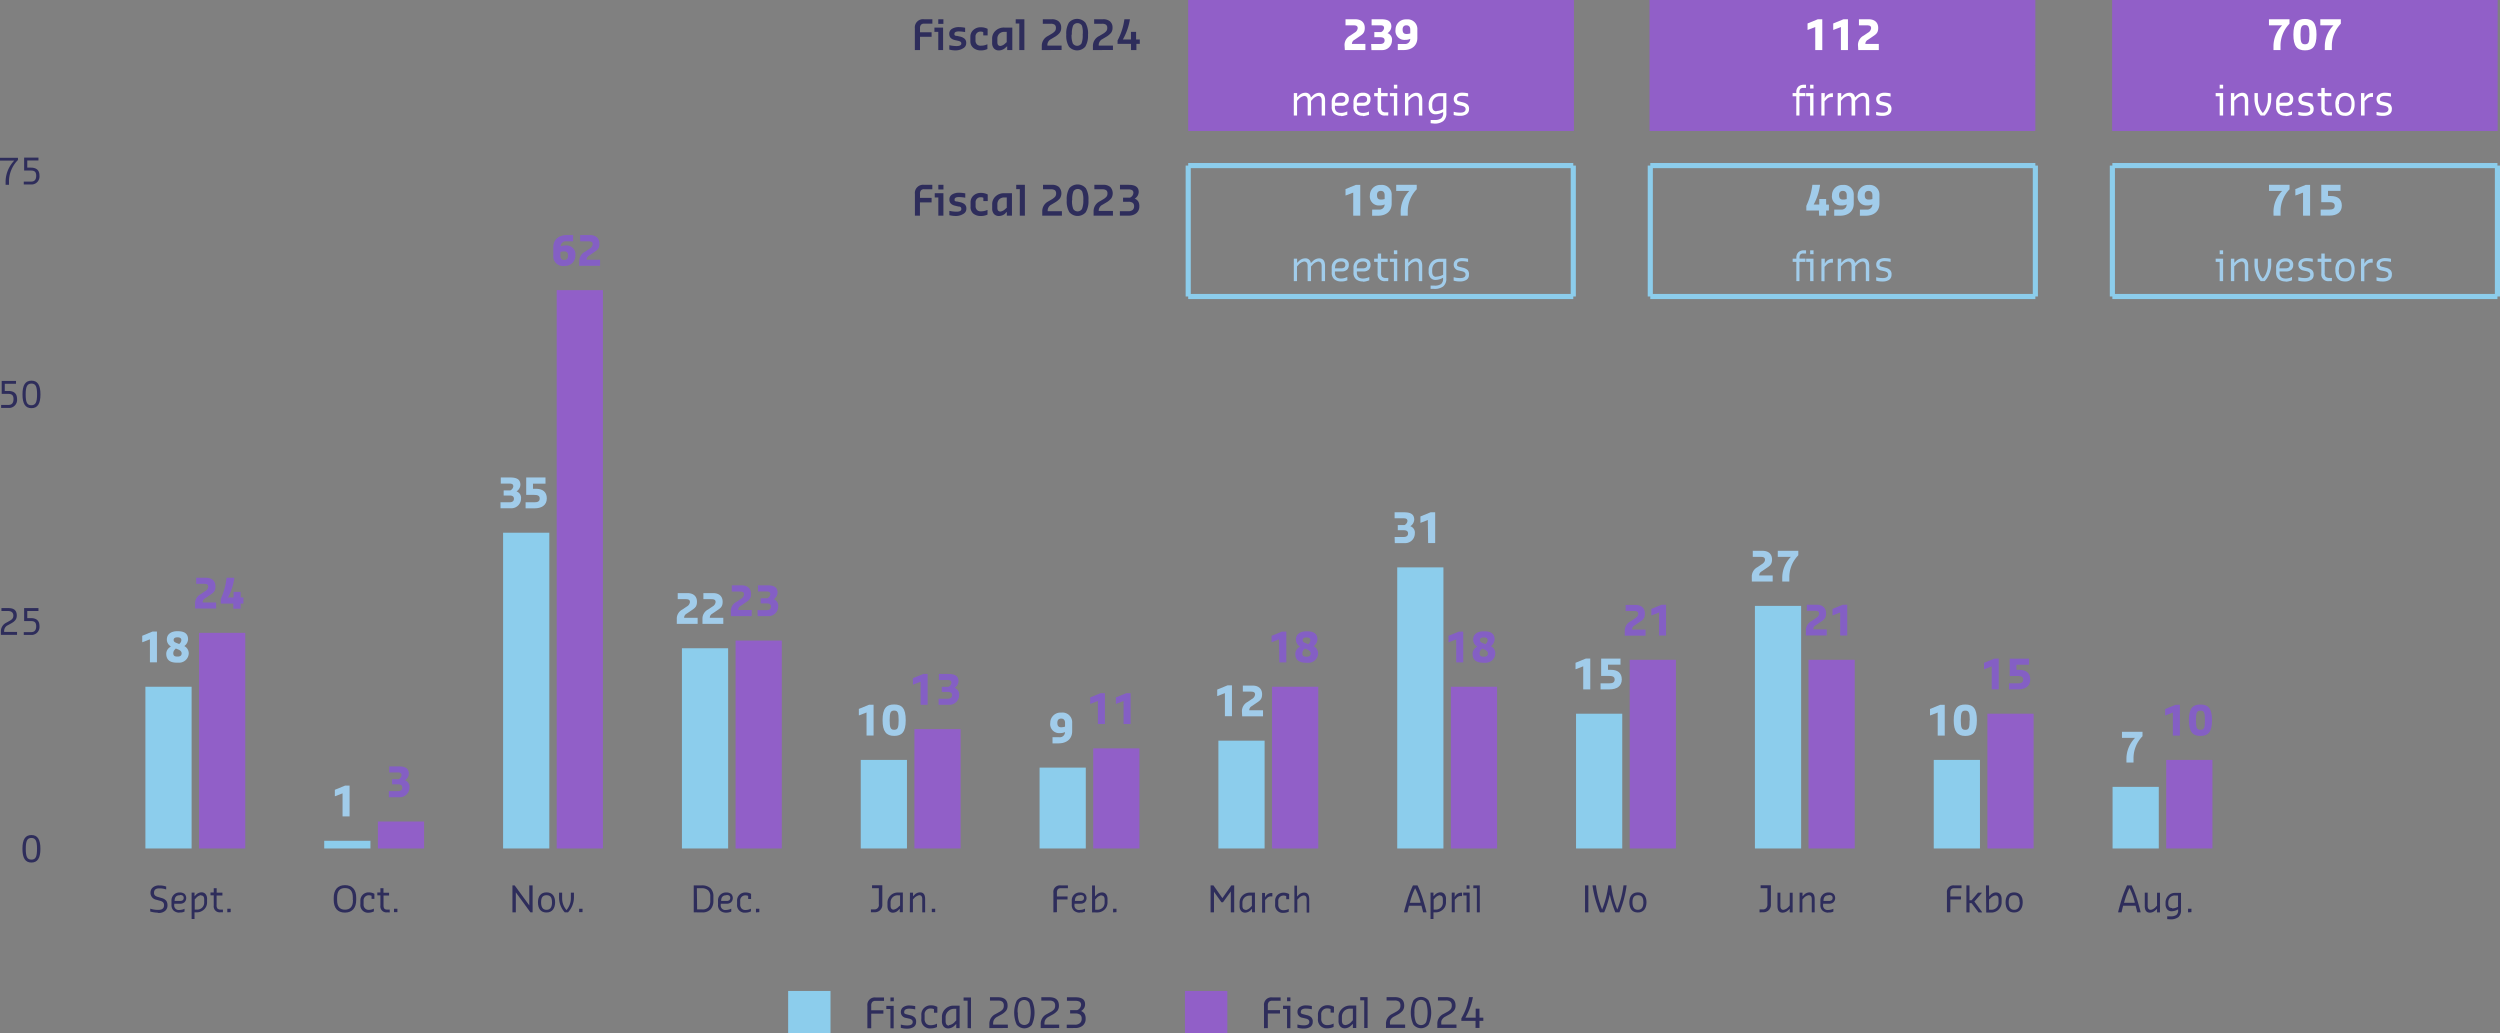 <?xml version="1.0" encoding="utf-8"?>
<svg xmlns="http://www.w3.org/2000/svg" viewBox="0 0 486.93 201.26">
  <rect x="0" y="0" width="486.93" height="201.26" fill="#808080" stroke="none"/>
  <defs>
    <style>.cls-1{fill:#915fc8;}.cls-2{fill:#8ccdec;}.cls-3{fill:#a1ccea;}.cls-4{fill:#845fc4;}.cls-5{fill:#2e2d5b;}.cls-6{fill:#fff;}.cls-7{opacity:0;}.cls-8{fill:none;}</style>
  </defs>
  <title>sodexo-en-290-remake_1</title>
  <g id="Calque_2" data-name="Calque 2">
    <g id="Calque_1-2" data-name="Calque 1">
      <rect class="cls-1" x="231.55" width="75" height="25.5"/>
      <rect class="cls-1" x="321.28" width="75" height="25.5"/>
      <rect class="cls-1" x="411.43" width="75" height="25.5"/>
      <rect class="cls-2" x="28.32" y="133.76" width="9" height="31.5"/>
      <rect class="cls-2" x="63.15" y="163.76" width="9" height="1.5"/>
      <rect class="cls-2" x="97.99" y="103.76" width="9" height="61.5"/>
      <rect class="cls-2" x="132.82" y="126.26" width="9" height="39"/>
      <rect class="cls-2" x="167.65" y="148.01" width="9" height="17.25"/>
      <rect class="cls-2" x="202.48" y="149.51" width="9" height="15.75"/>
      <rect class="cls-2" x="237.31" y="144.26" width="9" height="21"/>
      <rect class="cls-2" x="272.14" y="110.51" width="9" height="54.75"/>
      <rect class="cls-2" x="306.97" y="139.01" width="9" height="26.25"/>
      <rect class="cls-2" x="341.81" y="118.01" width="9" height="47.25"/>
      <rect class="cls-2" x="376.64" y="148.01" width="9" height="17.25"/>
      <rect class="cls-2" x="411.47" y="153.26" width="9" height="12"/>
      <rect class="cls-1" x="38.77" y="123.26" width="9" height="42"/>
      <rect class="cls-1" x="73.6" y="160.01" width="9" height="5.25"/>
      <rect class="cls-1" x="108.43" y="56.51" width="9" height="108.75"/>
      <rect class="cls-1" x="143.27" y="124.76" width="9" height="40.5"/>
      <rect class="cls-1" x="178.1" y="142.01" width="9" height="23.25"/>
      <rect class="cls-1" x="212.93" y="145.76" width="9" height="19.5"/>
      <rect class="cls-1" x="247.76" y="133.76" width="9" height="31.5"/>
      <rect class="cls-1" x="282.59" y="133.76" width="9" height="31.5"/>
      <rect class="cls-1" x="317.42" y="128.51" width="9" height="36.75"/>
      <rect class="cls-1" x="352.25" y="128.51" width="9" height="36.75"/>
      <rect class="cls-1" x="387.09" y="139.01" width="9" height="26.25"/>
      <rect class="cls-1" x="421.92" y="148.01" width="9" height="17.25"/>
      <path class="cls-3" d="M29.2,124.52l-1.44.56H27.7v-1.25l2-.82h.87v6H29.2Z"/>
      <path class="cls-3" d="M32.38,127.32a1.56,1.56,0,0,1,.69-1.25l.22-.17a1.51,1.51,0,0,1-.79-1.37c0-1.12,1-1.59,2-1.59h.13c1.19,0,2,.41,2,1.59a1.7,1.7,0,0,1-.56,1.16l-.17.15a1.57,1.57,0,0,1,.86,1.47,1.88,1.88,0,0,1-2,1.76h-.29C33.2,129.08,32.38,128.6,32.38,127.32Zm2.28.56c.44,0,.72-.22.72-.62s-.34-.63-.72-.78l-.42-.17-.24.26a1,1,0,0,0-.25.69c0,.44.28.62.72.62Zm.41-2.62a.84.84,0,0,0,.25-.62c0-.34-.31-.5-.66-.5h-.18c-.34,0-.66.15-.66.5s.27.49.63.62l.46.18Z"/>
      <path class="cls-3" d="M66.72,154.52l-1.44.56h-.06v-1.25l2-.82h.87v6H66.72Z"/>
      <path class="cls-3" d="M97.48,97.83h1.75c.5,0,.87-.19.87-.69s-.38-.63-.87-.63H98.1v-1h1.3a1,1,0,0,0,.58-.78c0-.44-.31-.54-.75-.54H97.54V93h1.82c1.15,0,2,.28,2,1.44a1.61,1.61,0,0,1-.76,1.27,1.32,1.32,0,0,1,.88,1.42A1.89,1.89,0,0,1,99.58,99H97.49Z"/>
      <path class="cls-3" d="M102.37,97.83h1.75c.59,0,1-.16,1-.75s-.5-.69-1.12-.69h-1.51V93h3.76v1.2h-2.44v1h.54c1.31,0,2.15.57,2.15,1.88s-1,1.93-2.38,1.93h-1.75Z"/>
      <path class="cls-3" d="M131.82,120.58a2,2,0,0,1,1.12-1.88l.82-.56a1.15,1.15,0,0,0,.62-.87c0-.43-.25-.57-.87-.57H132v-1.18h1.87c1.19,0,1.88.62,1.88,1.69s-.52,1.29-1.31,1.84l-.69.47a.9.9,0,0,0-.5.75v.06h2.63v1.18h-4.06Z"/>
      <path class="cls-3" d="M136.82,120.58a2,2,0,0,1,1.12-1.88l.82-.56a1.15,1.15,0,0,0,.62-.87c0-.43-.25-.57-.87-.57H137v-1.18h1.87c1.19,0,1.88.62,1.88,1.69s-.52,1.29-1.31,1.84l-.69.47a.9.9,0,0,0-.5.75v.06h2.63v1.18h-4.06Z"/>
      <path class="cls-3" d="M168.78,138.77l-1.44.56h-.06v-1.25l2-.82h.87v6h-1.37Z"/>
      <path class="cls-3" d="M171.9,140.27c0-2.31.75-3.06,2.26-3.06s2.25.75,2.25,3.06-.75,3.06-2.25,3.06S171.9,142.51,171.9,140.27Zm3.13,0c0-1.5-.19-1.87-.87-1.87s-.88.37-.88,1.87.19,1.87.88,1.87.87-.38.87-1.87Z"/>
      <path class="cls-3" d="M205,143.59h1.31a1,1,0,0,0,1.12-1h0a2.31,2.31,0,0,1-1,.2,1.75,1.75,0,0,1-1.87-2,2,2,0,0,1,2-2h.2a1.89,1.89,0,0,1,2.07,2v1.62c0,1.56-1.12,2.38-2.69,2.38H205Zm2.44-2.05v-.76c0-.5-.25-.82-.75-.82s-.75.29-.75.82.18.87.75.87a2.4,2.4,0,0,0,.75-.12Z"/>
      <path class="cls-3" d="M238.58,135l-1.44.56h-.06v-1.25l2-.82h.87v6h-1.37Z"/>
      <path class="cls-3" d="M241.89,138.59a2.05,2.05,0,0,1,1.12-1.88l.82-.56a1.15,1.15,0,0,0,.62-.87c0-.43-.25-.57-.87-.57h-1.51v-1.18h1.87c1.19,0,1.88.62,1.88,1.69s-.52,1.29-1.31,1.84l-.69.47a.9.9,0,0,0-.5.75v.06H246v1.18h-4.06Z"/>
      <path class="cls-3" d="M271.63,104.59h1.75c.5,0,.87-.19.87-.69s-.38-.63-.87-.63h-1.13v-1h1.3a1,1,0,0,0,.58-.78c0-.44-.31-.54-.75-.54h-1.75V99.78h1.82c1.15,0,2,.28,2,1.44a1.61,1.61,0,0,1-.76,1.27,1.32,1.32,0,0,1,.88,1.42,1.89,1.89,0,0,1-1.9,1.88h-2Z"/>
      <path class="cls-3" d="M278.1,101.28l-1.44.56h0v-1.25l2-.82h.87v6h-1.37Z"/>
      <path class="cls-3" d="M308.37,129.78l-1.44.56h-.06v-1.25l2-.82h.87v6h-1.37Z"/>
      <path class="cls-3" d="M311.74,133.09h1.75c.59,0,1-.16,1-.75s-.5-.69-1.12-.69h-1.51v-3.37h3.77v1.18h-2.44v1h.54c1.31,0,2.15.57,2.15,1.88s-1,1.93-2.38,1.93h-1.75Z"/>
      <path class="cls-3" d="M341.2,112.34a2.05,2.05,0,0,1,1.12-1.88l.82-.56c.22-.14.63-.44.63-.87s-.25-.57-.87-.57h-1.51v-1.18h1.87c1.19,0,1.88.62,1.88,1.69s-.52,1.29-1.31,1.84l-.69.47a.9.9,0,0,0-.5.75v.06h2.63v1.18h-4.06Z"/>
      <path class="cls-3" d="M347.13,112.52a5.82,5.82,0,0,1,1.69-4.06h-2.56v-1.18h4v.87a6.11,6.11,0,0,0-1.75,4.37v.75h-1.38Z"/>
      <path class="cls-3" d="M377.41,138.78l-1.44.56h-.06v-1.25l2-.82h.87v6h-1.37Z"/>
      <path class="cls-3" d="M380.53,140.28c0-2.31.75-3.06,2.26-3.06s2.25.75,2.25,3.06-.75,3.06-2.25,3.06S380.53,142.52,380.53,140.28Zm3.13,0c0-1.5-.19-1.87-.87-1.87s-.88.37-.88,1.87.19,1.87.88,1.87.84-.38.84-1.87Z"/>
      <path class="cls-3" d="M414.17,147.77a5.82,5.82,0,0,1,1.69-4.06H413.3v-1.18h4v.87a6.11,6.11,0,0,0-1.75,4.37v.75h-1.38Z"/>
      <path class="cls-4" d="M38,117.59a2,2,0,0,1,1.12-1.88l.82-.56a1.15,1.15,0,0,0,.62-.87c0-.43-.25-.57-.87-.57H38.22v-1.18h1.87c1.19,0,1.88.62,1.88,1.69s-.52,1.29-1.31,1.84l-.69.47a.9.9,0,0,0-.5.75v.06H42.1v1.18H38Z"/>
      <path class="cls-4" d="M45.44,117.56H43v-.9a13.31,13.31,0,0,0,1.13-4.13h1.52a11,11,0,0,1-1.25,3.84h1.09v-1.09h1.38v1.09h.54v1.19h-.54v1H45.44Z"/>
      <path class="cls-4" d="M75.74,154.09h1.75c.5,0,.87-.19.87-.69s-.38-.63-.87-.63H76.37v-1h1.26a1,1,0,0,0,.58-.78c0-.44-.31-.54-.75-.54H75.81v-1.18h1.82c1.15,0,2,.28,2,1.44a1.61,1.61,0,0,1-.76,1.27,1.32,1.32,0,0,1,.88,1.42,1.89,1.89,0,0,1-1.9,1.88H75.74Z"/>
      <path class="cls-4" d="M107.77,49.84V48.15c0-1.56,1.13-2.37,2.69-2.37h1.17V47h-1.31a1,1,0,0,0-1.12,1h0a2.32,2.32,0,0,1,1-.2,1.75,1.75,0,0,1,1.87,2,2,2,0,0,1-2,2h-.2a1.89,1.89,0,0,1-2.11-2Zm2.88,0c0-.54-.18-.88-.75-.88a2.22,2.22,0,0,0-.75.12v.76a.71.71,0,0,0,.6.8h.15c.5,0,.73-.28.73-.81Z"/>
      <path class="cls-4" d="M112.83,50.84A2.05,2.05,0,0,1,114,49l.82-.56a1.15,1.15,0,0,0,.62-.87c0-.43-.25-.57-.87-.57H113V45.78h1.87c1.19,0,1.88.62,1.88,1.69s-.52,1.29-1.31,1.84l-.69.47a.9.9,0,0,0-.5.75v.06h2.63v1.18h-4.07Z"/>
      <path class="cls-4" d="M142.35,119.09a2,2,0,0,1,1.12-1.88l.82-.56a1.15,1.15,0,0,0,.62-.87c0-.43-.25-.57-.87-.57h-1.51V114h1.87c1.19,0,1.88.62,1.88,1.69s-.52,1.29-1.31,1.84l-.69.47a.9.9,0,0,0-.5.75v.06h2.63V120h-4.06Z"/>
      <path class="cls-4" d="M147.54,118.84h1.75c.5,0,.87-.19.87-.69s-.38-.63-.87-.63h-1.13v-1h1.3a1,1,0,0,0,.58-.78c0-.44-.31-.54-.75-.54h-1.66V114h1.82c1.15,0,2,.28,2,1.44a1.61,1.61,0,0,1-.76,1.27,1.32,1.32,0,0,1,.88,1.42,1.89,1.89,0,0,1-1.9,1.88h-2.1Z"/>
      <path class="cls-4" d="M179.31,132.78l-1.44.56h-.06v-1.25l2-.82h.87v6h-1.37Z"/>
      <path class="cls-4" d="M182.81,136.09h1.75c.5,0,.87-.19.87-.69s-.38-.63-.87-.63h-1.13v-1h1.3a1,1,0,0,0,.58-.78c0-.44-.31-.54-.75-.54h-1.69v-1.18h1.82c1.15,0,2,.28,2,1.44a1.61,1.61,0,0,1-.76,1.27,1.32,1.32,0,0,1,.88,1.42,1.89,1.89,0,0,1-1.9,1.88h-2.1Z"/>
      <path class="cls-4" d="M213.84,136.53l-1.44.56h-.06v-1.25l2-.82h.87v6h-1.37Z"/>
      <path class="cls-4" d="M218.84,136.53l-1.44.56h-.06v-1.25l2-.82h.87v6h-1.37Z"/>
      <path class="cls-4" d="M249.11,124.53l-1.44.56h0v-1.25l2-.82h.87v6h-1.37Z"/>
      <path class="cls-4" d="M252.29,127.34a1.56,1.56,0,0,1,.69-1.25l.22-.17a1.51,1.51,0,0,1-.79-1.37c0-1.12,1-1.59,2-1.59h.19c1.19,0,2,.41,2,1.59a1.7,1.7,0,0,1-.56,1.16l-.17.15a1.57,1.57,0,0,1,.86,1.47,1.88,1.88,0,0,1-2,1.76h-.3C253.11,129.09,252.29,128.62,252.29,127.34Zm2.28.56c.44,0,.72-.22.72-.62s-.34-.63-.72-.78l-.42-.17-.24.26a1,1,0,0,0-.25.69c0,.44.28.62.72.62Zm.41-2.62a.84.84,0,0,0,.25-.62c0-.34-.31-.5-.66-.5h-.19c-.34,0-.66.15-.66.5s.27.49.63.62l.46.18Z"/>
      <path class="cls-4" d="M283.63,124.53l-1.44.56h-.06v-1.25l2-.82H285v6h-1.37Z"/>
      <path class="cls-4" d="M286.81,127.34a1.56,1.56,0,0,1,.69-1.25l.22-.17a1.51,1.51,0,0,1-.79-1.37c0-1.12,1-1.59,2-1.59h.18c1.19,0,2,.41,2,1.59a1.7,1.7,0,0,1-.56,1.16l-.17.15a1.57,1.57,0,0,1,.86,1.47,1.88,1.88,0,0,1-2,1.76H289C287.63,129.09,286.81,128.62,286.81,127.34Zm2.28.56c.44,0,.72-.22.72-.62s-.34-.63-.72-.78l-.42-.17-.24.26a1,1,0,0,0-.25.69c0,.44.28.62.72.62Zm.41-2.62a.84.84,0,0,0,.25-.62c0-.34-.31-.5-.66-.5h-.18c-.34,0-.66.15-.66.5s.27.49.63.62l.46.18Z"/>
      <path class="cls-4" d="M316.46,122.84a2,2,0,0,1,1.17-1.84l.82-.56c.22-.14.63-.44.63-.87s-.25-.57-.87-.57h-1.58v-1.18h1.87c1.19,0,1.88.62,1.88,1.69s-.52,1.29-1.31,1.84l-.69.47a.9.9,0,0,0-.5.75v.06h2.63v1.18h-4.06Z"/>
      <path class="cls-4" d="M323.15,119.29l-1.44.56h-.08V118.6l2-.82h.87v6h-1.37Z"/>
      <path class="cls-4" d="M351.73,122.84a2.05,2.05,0,0,1,1.12-1.88l.82-.56c.22-.14.63-.44.63-.87s-.25-.57-.87-.57h-1.51v-1.18h1.87c1.19,0,1.88.62,1.88,1.69s-.52,1.29-1.31,1.84l-.69.47a.9.9,0,0,0-.5.75v.06h2.63v1.18h-4.07Z"/>
      <path class="cls-4" d="M358.42,119.29l-1.44.56h-.06V118.6l2-.82h.87v6h-1.37Z"/>
      <path class="cls-4" d="M387.93,129.79l-1.44.56h-.06V129.1l2-.82h.87v6h-1.37Z"/>
      <path class="cls-4" d="M391.31,133.1h1.75c.59,0,1-.16,1-.75s-.5-.69-1.12-.69h-1.51v-3.37h3.76v1.18h-2.44v1h.54c1.31,0,2.15.57,2.15,1.88s-1,1.93-2.38,1.93h-1.75Z"/>
      <path class="cls-4" d="M423.21,138.79l-1.44.56h-.06V138.1l2-.82h.87v6h-1.37Z"/>
      <path class="cls-4" d="M426.33,140.28c0-2.31.75-3.06,2.26-3.06s2.25.75,2.25,3.06-.75,3.06-2.25,3.06S426.33,142.53,426.33,140.28Zm3.13,0c0-1.5-.19-1.87-.87-1.87s-.88.37-.88,1.87.19,1.87.88,1.87.87-.37.87-1.87Z"/>
      <rect class="cls-2" x="153.51" y="193.01" width="8.25" height="8.25"/>
      <path class="cls-5" d="M168.94,200.28V195.9a1.45,1.45,0,0,1,1.62-1.62h1.62v.66h-1.62a.87.87,0,0,0-.67.22,1.09,1.09,0,0,0-.2.74v.87h2.37v.66h-2.37v2.84Zm4.49,0v-3.75h-.8v-.62h1.43v4.38Zm0-5.25v-.75h.66V195Zm5,4a1.11,1.11,0,0,1-.48,1,2.22,2.22,0,0,1-1.24.32,4.16,4.16,0,0,1-1.26-.16v-.62h.06a4.68,4.68,0,0,0,1.19.16q1.07,0,1.07-.69,0-.47-.66-.63l-.65-.15a1.14,1.14,0,0,1-1-1.16,1.09,1.09,0,0,1,.45-.92,2,2,0,0,1,1.21-.34,5.63,5.63,0,0,1,1.14.13v.62h-.06a5.74,5.74,0,0,0-1.08-.13q-1,0-1,.63a.54.54,0,0,0,0,.22.3.3,0,0,0,.14.14l.18.08.25.06.59.15a1.9,1.9,0,0,1,.86.42,1.14,1.14,0,0,1,.3.87Zm4.09,1a2.81,2.81,0,0,1-1.22.28,1.69,1.69,0,0,1-1.85-1.88v-.74a1.77,1.77,0,0,1,.55-1.38,1.86,1.86,0,0,1,1.29-.5,2.48,2.48,0,0,1,1.28.31v1.13h-.66v-.69a1.4,1.4,0,0,0-.63-.13,1.12,1.12,0,0,0-1.19,1.26v.74a1.3,1.3,0,0,0,.31.93,1.16,1.16,0,0,0,.88.32,2.45,2.45,0,0,0,1.16-.28h.06V200Zm3.41-.29a1.78,1.78,0,0,1-1.25.57,1.14,1.14,0,0,1-.88-.37,1.63,1.63,0,0,1-.34-1.13v-.69a2.11,2.11,0,0,1,.68-1.62,2.27,2.27,0,0,1,1.6-.63h1.17v4.38h-.66v-.82l-.31.31Zm-1.13-.06A1.89,1.89,0,0,0,186,199l.25-.26v-2.25h-.5a1.62,1.62,0,0,0-1.12.52,1.57,1.57,0,0,0-.45,1.18v.69q0,.88.68.88Zm3.66.56V194.9h-.78v-.62h1.44v6Zm4.24,0v-.78a2.08,2.08,0,0,1,1.18-1.94l.69-.38a2.52,2.52,0,0,0,.72-.53,1.07,1.07,0,0,0,.22-.72.94.94,0,0,0-.28-.79,1.4,1.4,0,0,0-.85-.21h-1.56v-.66h1.56q1.87,0,1.87,1.66a1.57,1.57,0,0,1-.32,1,3.26,3.26,0,0,1-1,.77l-.69.38a1.52,1.52,0,0,0-.52.42,1.27,1.27,0,0,0-.24.47,2.44,2.44,0,0,0-.05.54v.1h2.87v.66Zm8.32-.69a1.89,1.89,0,0,1-3,0,5.72,5.72,0,0,1,0-4.62,1.89,1.89,0,0,1,3,0A5.7,5.7,0,0,1,201,199.55Zm-2.77-2.31a4.42,4.42,0,0,0,.28,1.85,1.14,1.14,0,0,0,1.95,0,6.46,6.46,0,0,0,0-3.74,1.15,1.15,0,0,0-2,0,4.47,4.47,0,0,0-.28,1.87Zm4.45,3v-.78a2.08,2.08,0,0,1,1.18-1.94l.69-.38a2.52,2.52,0,0,0,.72-.53,1.07,1.07,0,0,0,.22-.72.94.94,0,0,0-.28-.79,1.4,1.4,0,0,0-.85-.21h-1.56v-.66h1.56q1.87,0,1.87,1.66a1.57,1.57,0,0,1-.32,1,3.26,3.26,0,0,1-1,.77l-.69.38a1.52,1.52,0,0,0-.52.42,1.27,1.27,0,0,0-.24.47,2.44,2.44,0,0,0-.05.54v.1h2.87v.66Zm5.07,0v-.66h1.56a1.45,1.45,0,0,0,1-.3,1.06,1.06,0,0,0,.35-.86.92.92,0,0,0-.31-.79,1.56,1.56,0,0,0-.94-.23h-1v-.66h1.38a1.19,1.19,0,0,0,.75-1,.68.68,0,0,0-.28-.64,1.86,1.86,0,0,0-.91-.17h-1.56v-.69h1.64q1.89,0,1.89,1.34a1.5,1.5,0,0,1-.17.74,1.9,1.9,0,0,1-.6.6,1.41,1.41,0,0,1,.68.56,1.89,1.89,0,0,1,.2.94,1.65,1.65,0,0,1-.57,1.34,2.27,2.27,0,0,1-1.5.47Z"/>
      <rect class="cls-1" x="230.8" y="193.01" width="8.25" height="8.25"/>
      <path class="cls-5" d="M246.19,200.26v-4.38a1.45,1.45,0,0,1,1.62-1.62h1.62v.66h-1.62a.87.87,0,0,0-.67.22,1.09,1.09,0,0,0-.2.74v.87h2.37v.66h-2.37v2.84Zm4.49,0v-3.75h-.78v-.62h1.43v4.38Zm0-5.25v-.75h.66V195Zm5,4a1.11,1.11,0,0,1-.48,1,2.22,2.22,0,0,1-1.24.32,4.16,4.16,0,0,1-1.26-.16v-.62h.06a4.68,4.68,0,0,0,1.19.16q1.07,0,1.07-.69,0-.47-.66-.63l-.65-.15a1.14,1.14,0,0,1-1-1.16,1.09,1.09,0,0,1,.45-.92,2,2,0,0,1,1.21-.34,5.62,5.62,0,0,1,1.14.13v.62h-.06a5.74,5.74,0,0,0-1.08-.13q-1,0-1,.63a.54.54,0,0,0,0,.22.3.3,0,0,0,.14.14l.18.08.25.06.59.15a1.9,1.9,0,0,1,.86.42,1.14,1.14,0,0,1,.3.87Zm4.09,1a2.81,2.81,0,0,1-1.22.28,1.69,1.69,0,0,1-1.85-1.88v-.74a1.77,1.77,0,0,1,.55-1.38,1.86,1.86,0,0,1,1.29-.5,2.48,2.48,0,0,1,1.28.31v1.13h-.66v-.69a1.4,1.4,0,0,0-.63-.13,1.12,1.12,0,0,0-1.19,1.26v.74a1.3,1.3,0,0,0,.31.93,1.16,1.16,0,0,0,.88.32,2.45,2.45,0,0,0,1.16-.28h.06V200Zm3.41-.29a1.78,1.78,0,0,1-1.25.57,1.14,1.14,0,0,1-.88-.37,1.63,1.63,0,0,1-.34-1.13v-.69a2.11,2.11,0,0,1,.68-1.62,2.27,2.27,0,0,1,1.6-.63h1.17v4.38h-.66v-.82l-.31.31Zm-1.13-.06a1.89,1.89,0,0,0,1.2-.69l.25-.26v-2.25H263a1.62,1.62,0,0,0-1.18.44,1.57,1.57,0,0,0-.45,1.18v.69q0,.88.68.88Zm3.66.56v-5.38h-.78v-.62h1.44v6Zm4.24,0v-.78a2.08,2.08,0,0,1,1.18-1.94l.69-.38a2.52,2.52,0,0,0,.72-.53,1.07,1.07,0,0,0,.22-.72.94.94,0,0,0-.28-.79,1.4,1.4,0,0,0-.85-.21h-1.56v-.66h1.56q1.87,0,1.87,1.66a1.57,1.57,0,0,1-.32,1,3.26,3.26,0,0,1-1,.77l-.69.38a1.52,1.52,0,0,0-.52.42,1.27,1.27,0,0,0-.24.47,2.44,2.44,0,0,0,0,.54v.1h2.95v.66Zm8.32-.69a1.89,1.89,0,0,1-3,0,5.72,5.72,0,0,1,0-4.62,1.89,1.89,0,0,1,3,0A5.7,5.7,0,0,1,278.27,199.53Zm-2.77-2.31a4.42,4.42,0,0,0,.28,1.85,1.14,1.14,0,0,0,2,0,6.46,6.46,0,0,0,0-3.74,1.15,1.15,0,0,0-2,0,4.47,4.47,0,0,0-.28,1.87Zm4.45,3v-.78a2.08,2.08,0,0,1,1.18-1.94l.69-.38a2.52,2.52,0,0,0,.72-.53,1.07,1.07,0,0,0,.22-.72.94.94,0,0,0-.28-.79,1.4,1.4,0,0,0-.85-.21h-1.56v-.66h1.56q1.87,0,1.87,1.66a1.57,1.57,0,0,1-.32,1,3.26,3.26,0,0,1-1,.77l-.69.38a1.52,1.52,0,0,0-.52.42,1.27,1.27,0,0,0-.24.47,2.44,2.44,0,0,0,0,.54v.1h2.95v.66Zm7.44,0v-1.38h-2.76v-.5a11.71,11.71,0,0,0,1.5-4.13h.75a12.63,12.63,0,0,1-1.46,4h2v-1.75h.74v1.75h.75v.62h-.75v1.38Z"/>
      <path class="cls-5" d="M30.63,177.76a4.39,4.39,0,0,1-.74-.08,4.9,4.9,0,0,1-.63-.14V177h.06a4.8,4.8,0,0,0,1.31.22h.22q1.1,0,1.1-.9a.79.79,0,0,0-.19-.58,1.29,1.29,0,0,0-.59-.29l-.71-.2a1.37,1.37,0,0,1-1.15-1.4,1.29,1.29,0,0,1,.46-1,1.84,1.84,0,0,1,1.24-.39h.16a3.66,3.66,0,0,1,.66.07,2.54,2.54,0,0,1,.54.15v.55h-.06a3.62,3.62,0,0,0-1.15-.2H31q-1,0-1,.85a.68.68,0,0,0,.19.54,1.53,1.53,0,0,0,.58.28l.68.2a2.67,2.67,0,0,1,.42.15,1.79,1.79,0,0,1,.36.24,1,1,0,0,1,.29.42,1.76,1.76,0,0,1,.1.63,1.35,1.35,0,0,1-.47,1.08,1.91,1.91,0,0,1-1.29.4Zm4.38,0a1.74,1.74,0,0,1-1.17-.38,1.44,1.44,0,0,1-.44-1.15v-.76a1.54,1.54,0,0,1,1.43-1.64H35a1.49,1.49,0,0,1,.94.27,1.17,1.17,0,0,1,0,1.63,1.24,1.24,0,0,1-.88.29H33.94v.22a.88.88,0,0,0,1,1,2.34,2.34,0,0,0,1-.24h0v.55a3.12,3.12,0,0,1-.48.16,2.33,2.33,0,0,1-.53,0Zm0-3.39q-1,0-1,1.11h1a.93.93,0,0,0,.6-.15.57.57,0,0,0,.17-.45q0-.56-.72-.56ZM37.32,179v-5.14h.57v.71l.27-.27a1.53,1.53,0,0,1,1.1-.5,1,1,0,0,1,.77.33,1.43,1.43,0,0,1,.3,1v.6a1.84,1.84,0,0,1-.6,1.42,2,2,0,0,1-1.41.55h-.43V179Zm1.83-4.65a1.66,1.66,0,0,0-1,.6l-.22.22v2h.44a1.41,1.41,0,0,0,1-.39,1.37,1.37,0,0,0,.4-1v-.6q0-.77-.6-.77Zm4.27,3.34h-.49a1.16,1.16,0,0,1-1.3-1.31v-2H41v-.55h.63V173h.57v.87h1.12v.55H42.19v1.86a1,1,0,0,0,.18.7.93.93,0,0,0,.66.18h.39Zm.85,0V177h.66v.66Z"/>
      <path class="cls-5" d="M65,175.29v-.43c0-1.53.76-2.46,2.19-2.46s2.19.88,2.19,2.46v.43c0,1.53-.77,2.46-2.19,2.46S65,176.88,65,175.29Zm3.72,0v-.43c0-1.32-.52-1.89-1.53-1.89s-1.53.57-1.53,1.89v.43c0,1.32.53,1.89,1.53,1.89S68.75,176.61,68.75,175.29Z"/>
      <path class="cls-5" d="M70.19,176.11v-.65a1.59,1.59,0,0,1,1.53-1.65h.11a2.33,2.33,0,0,1,1.09.27v1h-.55v-.6a1.38,1.38,0,0,0-.55-.11,1,1,0,0,0-1,1.1v.65a1,1,0,0,0,.89,1.1h.11a2.14,2.14,0,0,0,1-.25h0v.55a2.47,2.47,0,0,1-1,.25,1.49,1.49,0,0,1-1.63-1.66Z"/>
      <path class="cls-5" d="M75.41,177.7a1.17,1.17,0,0,1-1.32-1.32v-2h-.6v-.55h.6V173h.6v.88h1.09v.55H74.7v1.86c0,.71.22.88.82.88h.39v.55Z"/>
      <path class="cls-5" d="M76.74,177h.66v.66h-.66Z"/>
      <path class="cls-5" d="M99.81,172.45h.43l2.85,3.89v-3.89h.65v5.25h-.43l-2.84-3.89v3.89h-.66Z"/>
      <path class="cls-5" d="M104.78,175.73c0-1.15.55-1.92,1.67-1.92s1.67.77,1.67,1.92-.55,2-1.67,2S104.78,177,104.78,175.73Zm2.73,0c0-.85-.25-1.37-1.06-1.37s-1.06.53-1.06,1.37.25,1.48,1.06,1.48,1.07-.63,1.07-1.48Z"/>
      <path class="cls-5" d="M108.89,174.86v-1h.6v1a3.54,3.54,0,0,0,.85,2.4,3.58,3.58,0,0,0,.85-2.4v-1h.6v1a4.36,4.36,0,0,1-1.16,2.84H110A4.33,4.33,0,0,1,108.89,174.86Z"/>
      <path class="cls-5" d="M112.8,177h.66v.66h-.66Z"/>
      <path class="cls-5" d="M135.12,177.7v-5.25h1.51a2.46,2.46,0,0,1,1.75.55,2.17,2.17,0,0,1,.57,1.64v.77a2.47,2.47,0,0,1-.54,1.69,2.12,2.12,0,0,1-1.68.61Zm.66-.57h1a1.5,1.5,0,0,0,1.19-.42,1.94,1.94,0,0,0,.37-1.3v-.77a1.59,1.59,0,0,0-.42-1.23,1.81,1.81,0,0,0-1.29-.41h-.9Zm5.68.63a1.74,1.74,0,0,1-1.17-.38,1.44,1.44,0,0,1-.44-1.15v-.76a1.54,1.54,0,0,1,1.43-1.64h.18a1.49,1.49,0,0,1,.94.27,1.17,1.17,0,0,1,0,1.63,1.24,1.24,0,0,1-.88.29h-1.14v.22a.88.88,0,0,0,1,1,2.34,2.34,0,0,0,1-.24h.05v.55a3.12,3.12,0,0,1-.48.16A2.33,2.33,0,0,1,141.46,177.76Zm0-3.39q-1,0-1,1.11h1a.93.93,0,0,0,.6-.15.57.57,0,0,0,.17-.45q0-.56-.72-.56Zm4.78,3.15a2.46,2.46,0,0,1-1.06.24,1.48,1.48,0,0,1-1.62-1.64v-.65a1.55,1.55,0,0,1,.48-1.2,1.63,1.63,0,0,1,1.13-.44,2.17,2.17,0,0,1,1.12.27v1h-.57v-.6a1.22,1.22,0,0,0-.55-.11,1,1,0,0,0-1,1.1v.65a1.13,1.13,0,0,0,.27.82,1,1,0,0,0,.77.28,2.15,2.15,0,0,0,1-.24h.05v.55Zm1,.19V177h.66v.66Z"/>
      <path class="cls-5" d="M169.63,177.13h.66a.85.85,0,0,0,.88-1V173h-1.32v-.57h2v3.72a1.44,1.44,0,0,1-1.34,1.53h-.88Z"/>
      <path class="cls-5" d="M172.85,176.44v-.6a2,2,0,0,1,2-2h1v3.83h-.6V177l-.27.27a1.49,1.49,0,0,1-1.09.5C173.34,177.76,172.85,177.37,172.85,176.44Zm2.46-.06v-2h-.43a1.35,1.35,0,0,0-1.42,1.42v.6c0,.6.27.77.6.77a1.82,1.82,0,0,0,1-.6Z"/>
      <path class="cls-5" d="M177.23,173.87h.6v.71l.27-.27a1.48,1.48,0,0,1,1.09-.5c.6,0,1,.33,1,1.32v2.57h-.56v-2.57c0-.6-.27-.77-.6-.77a1.93,1.93,0,0,0-1,.6l-.22.22v2.51h-.6Z"/>
      <path class="cls-5" d="M181.49,177h.66v.66h-.66Z"/>
      <path class="cls-5" d="M205.17,177.7v-3.83a1.27,1.27,0,0,1,1.42-1.42H208V173h-1.38a.76.76,0,0,0-.58.2,1,1,0,0,0-.18.65v.76h2.07v.58h-2.07v2.48Zm5.19.06a1.74,1.74,0,0,1-1.17-.38,1.44,1.44,0,0,1-.44-1.15v-.76a1.54,1.54,0,0,1,1.43-1.64h.18a1.49,1.49,0,0,1,.94.27,1.17,1.17,0,0,1,0,1.63,1.24,1.24,0,0,1-.88.29h-1.14v.22a.88.88,0,0,0,1,1,2.34,2.34,0,0,0,1-.24h.05v.55a3.12,3.12,0,0,1-.48.16,2.33,2.33,0,0,1-.54,0Zm0-3.39q-1,0-1,1.11h1a.93.93,0,0,0,.6-.15.57.57,0,0,0,.17-.45q0-.56-.72-.56Zm2.34,3.34v-5.25h.57v2.13l.27-.27a1.53,1.53,0,0,1,1.1-.5,1,1,0,0,1,.77.33,1.43,1.43,0,0,1,.3,1v.6a1.85,1.85,0,0,1-.59,1.42,2,2,0,0,1-1.4.55Zm1.83-3.34a1.66,1.66,0,0,0-1,.6l-.22.22v2h.44a1.41,1.41,0,0,0,1-.39,1.37,1.37,0,0,0,.4-1v-.6q0-.77-.6-.77Zm2.27,3.34V177h.66v.66Z"/>
      <path class="cls-5" d="M235.79,177.7v-5.25h.55l1.75,2.48,1.75-2.48h.55v5.25h-.66v-4.07l-1.53,2.11h-.3l-1.45-2.05v4Zm7.82-.44a1.56,1.56,0,0,1-1.1.5,1,1,0,0,1-.77-.33,1.43,1.43,0,0,1-.3-1v-.6a1.85,1.85,0,0,1,.59-1.42,2,2,0,0,1,1.4-.55h1v3.83h-.57V177l-.27.27Zm-1,0a1.66,1.66,0,0,0,1-.6l.22-.22v-2h-.44a1.42,1.42,0,0,0-1,.38,1.38,1.38,0,0,0-.4,1v.6q0,.77.6.77Zm3.21.49v-3.83h.57v.85l.06-.08a1.38,1.38,0,0,1,1.12-.76h.25v.66h-.27a1,1,0,0,0-.71.27l-.43.43v2.46Zm5.22-.19a2.46,2.46,0,0,1-1.06.24,1.48,1.48,0,0,1-1.62-1.64v-.65a1.55,1.55,0,0,1,.48-1.2,1.63,1.63,0,0,1,1.13-.44,2.17,2.17,0,0,1,1.12.27v1h-.57v-.6a1.22,1.22,0,0,0-.55-.11,1,1,0,0,0-1,1.1v.65a1.13,1.13,0,0,0,.27.82,1,1,0,0,0,.77.28,2.15,2.15,0,0,0,1-.24h0v.55Zm3.46.19v-2.57q0-.77-.6-.77a1.65,1.65,0,0,0-1,.6l-.22.22v2.51h-.57v-5.25h.52v2.13l.27-.27a1.53,1.53,0,0,1,1.1-.5q1,0,1,1.32v2.57Z"/>
      <path class="cls-5" d="M273.46,177.7v-.06q.19-.78.6-2.18.22-.77.59-1.71t.56-1.3h.88a13.44,13.44,0,0,1,.56,1.29q.37.94.59,1.72.39,1.3.6,2.18v.06h-.65q-.16-.68-.33-1.29h-2.42q-.11.39-.32,1.29Zm2.17-4.7a13.87,13.87,0,0,0-.93,2.46l-.11.38h2.08v-.18l-.06-.2A13.89,13.89,0,0,0,275.63,173Zm3,6v-5.14h.57v.71l.27-.27a1.53,1.53,0,0,1,1.1-.5,1,1,0,0,1,.77.33,1.43,1.43,0,0,1,.3,1v.6a1.84,1.84,0,0,1-.6,1.42,2,2,0,0,1-1.41.55h-.43V179Zm1.83-4.65a1.66,1.66,0,0,0-1,.6l-.22.22v2h.39a1.41,1.41,0,0,0,1-.39,1.37,1.37,0,0,0,.4-1v-.6q0-.77-.6-.77Zm2.3,3.34v-3.83h.57v.85l.06-.08a1.38,1.38,0,0,1,1.12-.76h.25v.66h-.27a1,1,0,0,0-.71.27l-.43.43v2.46Zm2.89,0v-3.28H285v-.55h1.25v3.83Zm0-4.59v-.66h.57v.66Zm2,4.6V173h-.69v-.55h1.26v5.25Z"/>
      <path class="cls-5" d="M308.72,172.45h.65v5.25h-.65Z"/>
      <path class="cls-5" d="M310.18,172.5v-.06h.66a18.64,18.64,0,0,0,1.21,4.71,18.25,18.25,0,0,0,1.2-4.71h.55a18.1,18.1,0,0,0,1.2,4.71,18.55,18.55,0,0,0,1.21-4.71h.6v.06a20.51,20.51,0,0,1-1.39,5.2h-.79a19.68,19.68,0,0,1-1.09-3.47,19.11,19.11,0,0,1-1.09,3.47h-.82A20.17,20.17,0,0,1,310.18,172.5Z"/>
      <path class="cls-5" d="M317.35,175.73c0-1.15.55-1.92,1.67-1.92s1.67.77,1.67,1.92-.55,2-1.67,2S317.35,177,317.35,175.73Zm2.73,0c0-.85-.25-1.37-1.06-1.37s-1.06.53-1.06,1.37.25,1.48,1.06,1.48,1.07-.63,1.07-1.48Z"/>
      <path class="cls-5" d="M342.71,177.7v-.57h.66a.82.82,0,0,0,.64-.26,1,1,0,0,0,.23-.7V173h-1.32v-.57h2v3.72a1.43,1.43,0,0,1-1.32,1.53h-.21Zm5.59-.44a1.53,1.53,0,0,1-1.1.5q-1,0-1-1.32v-2.57h.57v2.57q0,.77.6.77a1.65,1.65,0,0,0,1-.6l.22-.22v-2.51h.57v3.83h-.57V177l-.27.27Zm2.21.44v-3.83h.57v.71l.27-.27a1.53,1.53,0,0,1,1.1-.5q1,0,1,1.32v2.57h-.57v-2.57q0-.77-.6-.77a1.65,1.65,0,0,0-1,.6l-.22.22v2.51Zm5.66.06a1.74,1.74,0,0,1-1.17-.38,1.44,1.44,0,0,1-.44-1.15v-.76a1.54,1.54,0,0,1,1.43-1.64h.18a1.49,1.49,0,0,1,.94.27,1.17,1.17,0,0,1,0,1.63,1.24,1.24,0,0,1-.88.29h-1.14v.22a.88.88,0,0,0,1,1,2.34,2.34,0,0,0,1-.24h0v.55a3.12,3.12,0,0,1-.48.16,2.33,2.33,0,0,1-.53,0Zm0-3.39q-1,0-1,1.11h1a.93.93,0,0,0,.6-.15.57.57,0,0,0,.17-.45q0-.56-.72-.56Z"/>
      <path class="cls-5" d="M379.21,173.87a1.27,1.27,0,0,1,1.42-1.42h1.42V173h-1.42c-.55,0-.76.25-.76.85v.76h2.07v.58h-2.07v2.49h-.66Z"/>
      <path class="cls-5" d="M383,172.45h.6v2.9H384l1.26-1.48H386v.06l-1.45,1.67,1.51,2.05v.06h-.69L384,175.9h-.39v1.81H383Z"/>
      <path class="cls-5" d="M386.81,172.45h.6v2.14l.27-.27a1.46,1.46,0,0,1,1.09-.5c.6,0,1.09.38,1.09,1.32v.6a2,2,0,0,1-2,2h-1Zm.6,2.74v2h.43a1.35,1.35,0,0,0,1.42-1.42v-.6c0-.6-.27-.77-.6-.77a1.83,1.83,0,0,0-1,.6Z"/>
      <path class="cls-5" d="M390.63,175.73c0-1.15.55-1.92,1.67-1.92s1.67.77,1.67,1.92-.55,2-1.67,2S390.63,177,390.63,175.73Zm2.73,0c0-.85-.25-1.37-1.06-1.37s-1.06.53-1.06,1.37.25,1.48,1.06,1.48,1.1-.63,1.1-1.48Z"/>
      <path class="cls-5" d="M412.55,177.7v-.06q.19-.78.6-2.18.22-.77.59-1.71t.56-1.3h.88a13.44,13.44,0,0,1,.56,1.29q.37.94.59,1.72.39,1.3.6,2.18v.06h-.65q-.16-.68-.33-1.29h-2.42q-.11.39-.32,1.29Zm2.19-4.7a13.87,13.87,0,0,0-.93,2.46l-.11.38h2.08v-.18l-.06-.2a13.89,13.89,0,0,0-.93-2.46Zm5.1,4.26a1.53,1.53,0,0,1-1.1.5q-1,0-1-1.32v-2.57h.57v2.57q0,.77.6.77a1.65,1.65,0,0,0,1-.6l.22-.22v-2.51h.57v3.83h-.57V177l-.27.27Zm2.27,1.76v-.55h.66a1.83,1.83,0,0,0,1.13-.27,1.13,1.13,0,0,0,.34-.93v-.16l-.13.07a2.54,2.54,0,0,1-1.14.31,1.09,1.09,0,0,1-.85-.36,1.49,1.49,0,0,1-.33-1v-.25a1.92,1.92,0,0,1,.54-1.44,1.84,1.84,0,0,1,1.34-.53h1.13v3.34a1.68,1.68,0,0,1-.52,1.38,2.37,2.37,0,0,1-1.53.43Zm1-2.08a2.41,2.41,0,0,0,1-.27l.11-.06v-2.19h-.55a1.24,1.24,0,0,0-1,.38,1.47,1.47,0,0,0-.35,1V176q0,.85.71.85Zm3.06.76V177h.66v.66Z"/>
      <path class="cls-5" d="M4.37,165.32c0-1.81.55-2.68,1.75-2.68s1.75.88,1.75,2.68S7.32,168,6.12,168,4.37,167.13,4.37,165.32Zm2.84,0c0-1.53-.27-2.11-1.09-2.11s-1.1.57-1.1,2.11.27,2.11,1.1,2.11S7.21,166.86,7.21,165.32Z"/>
      <path class="cls-5" d="M.17,123a1.87,1.87,0,0,1,1-1.69l.6-.33c.53-.29.83-.52.83-1.09s-.39-.88-1-.88H.28v-.57H1.63c1.09,0,1.64.46,1.64,1.45,0,.76-.43,1.17-1.15,1.56l-.6.33A1.23,1.23,0,0,0,.81,123v.08H3.32v.57H.17Z"/>
      <path class="cls-5" d="M4.63,123.12H6.05c.71,0,1-.41,1-1.15s-.33-1-1-1H4.7v-2.54H7.49V119H5.31v1.39H6c1.2,0,1.69.6,1.69,1.56a1.57,1.57,0,0,1-1.41,1.72H4.63Z"/>
      <path class="cls-5" d="M.22,78.87H1.63c.71,0,1-.41,1-1.15s-.33-1-1-1H.33V74.19H3.12v.57H.93v1.39h.7c1.2,0,1.69.6,1.69,1.56a1.57,1.57,0,0,1-1.38,1.74H.22Z"/>
      <path class="cls-5" d="M4.38,76.82c0-1.81.55-2.68,1.75-2.68s1.75.88,1.75,2.68S7.33,79.5,6.13,79.5,4.38,78.63,4.38,76.82Zm2.84,0c0-1.53-.27-2.11-1.09-2.11S5,75.28,5,76.82s.27,2.11,1.1,2.11S7.22,78.35,7.22,76.82Z"/>
      <path class="cls-5" d="M1.09,35.28a6,6,0,0,1,1.69-4H0v-.55H3.5v.43a6,6,0,0,0-1.75,4V36H1.09Z"/>
      <path class="cls-5" d="M4.63,35.37H6.05c.71,0,1-.41,1-1.15s-.33-1-1-1H4.7V30.69H7.49v.57H5.31v1.39H6c1.2,0,1.69.6,1.69,1.56A1.57,1.57,0,0,1,6.3,35.93H4.63Z"/>
      <rect class="cls-1" x="231.43" width="75" height="12.75"/>
      <rect class="cls-1" x="321.43" width="75" height="12.75"/>
      <rect class="cls-1" x="411.43" width="75" height="12.75"/>
      <rect class="cls-1" x="231.43" y="12.75" width="75" height="12.75"/>
      <rect class="cls-1" x="321.43" y="12.75" width="75" height="12.75"/>
      <rect class="cls-1" x="411.43" y="12.75" width="75" height="12.75"/>
      <path class="cls-6" d="M261.88,8.81A2.05,2.05,0,0,1,263,6.93l.82-.56a1.15,1.15,0,0,0,.62-.87c0-.43-.25-.57-.87-.57h-1.5V3.75h1.87c1.18,0,1.88.62,1.88,1.69s-.52,1.29-1.31,1.84l-.69.47a.9.9,0,0,0-.5.75v.06h2.62V9.75h-4Z"/>
      <path class="cls-6" d="M267.06,8.57h1.75c.5,0,.87-.19.87-.69s-.38-.63-.87-.63h-1.13v-1H269a1,1,0,0,0,.58-.78c0-.44-.31-.54-.75-.54h-1.68V3.75H269c1.15,0,2,.28,2,1.44a1.61,1.61,0,0,1-.76,1.27,1.32,1.32,0,0,1,.88,1.42,1.89,1.89,0,0,1-1.9,1.88h-2.1Z"/>
      <path class="cls-6" d="M272.25,8.57h1.31a1,1,0,0,0,1.12-1h0a2.29,2.29,0,0,1-1,.2,1.75,1.75,0,0,1-1.87-2,2,2,0,0,1,2-2H274a1.89,1.89,0,0,1,2.06,2v1.6c0,1.56-1.12,2.38-2.69,2.38h-1.12Zm2.43-2.05V5.75c0-.5-.25-.82-.74-.82s-.75.29-.75.82.18.87.75.87a2.39,2.39,0,0,0,.74-.11Z"/>
      <path class="cls-5" d="M178.19,9.75V5.53A1.6,1.6,0,0,1,180,3.75h1.6v.86H180a.77.77,0,0,0-.62.22,1,1,0,0,0-.19.69v.77h2.26v.88h-2.26V9.75Zm4.56,0V6.21H182V5.37h1.69V9.75Zm0-5.1v-.9h1v.9Zm3.51,5.17a5.17,5.17,0,0,1-1.36-.16V8.82H185a6,6,0,0,0,1.3.15q.94,0,.94-.51,0-.36-.54-.49L186,7.81q-1.11-.26-1.11-1.19a1.09,1.09,0,0,1,.52-1,2.52,2.52,0,0,1,1.39-.34,5.91,5.91,0,0,1,1.18.13v.83h-.06a7.64,7.64,0,0,0-1.15-.12q-.87,0-.87.46a.5.5,0,0,0,0,.2.29.29,0,0,0,.12.13l.15.07h.2l.59.14a2.06,2.06,0,0,1,.9.41,1.06,1.06,0,0,1,.33.85,1.11,1.11,0,0,1-.55,1,2.78,2.78,0,0,1-1.37.43Zm6.08-.28a2.89,2.89,0,0,1-1.28.28,2.28,2.28,0,0,1-1.43-.45A1.64,1.64,0,0,1,189,8V7.19a1.73,1.73,0,0,1,.6-1.37,2.06,2.06,0,0,1,1.4-.51,2.84,2.84,0,0,1,1.36.31V6.9h-.85V6.26a1.09,1.09,0,0,0-.51-.1.94.94,0,0,0-1,1v.68a1.07,1.07,0,0,0,.27.79,1,1,0,0,0,.78.27,2.87,2.87,0,0,0,1.21-.26h.06v.86Zm3.49-.24a1.85,1.85,0,0,1-1.23.52,1.26,1.26,0,0,1-1-.38,1.55,1.55,0,0,1-.36-1.1V7.58a2.05,2.05,0,0,1,.67-1.6,2.36,2.36,0,0,1,1.72-.61h1.54V9.75h-1V9l-.31.27Zm-1-.34a1.75,1.75,0,0,0,1-.54l.25-.21v-2h-.45a1.37,1.37,0,0,0-1,.36,1.35,1.35,0,0,0-.37,1v.66q0,.72.6.72Zm3.7.79V4.58h-.7V3.75h1.69v6Zm4.38,0V8.91A2.14,2.14,0,0,1,204.12,7l.74-.44a2.48,2.48,0,0,0,.6-.48.93.93,0,0,0,.2-.62.76.76,0,0,0-.24-.65,1.31,1.31,0,0,0-.77-.18h-1.54V3.75h1.7a2,2,0,0,1,1.4.42,1.58,1.58,0,0,1,.48,1.25,1.57,1.57,0,0,1-.31,1,3.71,3.71,0,0,1-1,.8l-.69.41A1.29,1.29,0,0,0,204,8.79v.09h2.77v.86Zm9-3a4.12,4.12,0,0,1-.52,2.33,2.1,2.1,0,0,1-3.19,0,4.12,4.12,0,0,1-.52-2.33,4.14,4.14,0,0,1,.51-2.34,2.12,2.12,0,0,1,3-.21l.21.21a4.12,4.12,0,0,1,.52,2.34Zm-3.2,0a4.3,4.3,0,0,0,.24,1.7,1,1,0,0,0,1.7,0,4.36,4.36,0,0,0,.23-1.72A4.36,4.36,0,0,0,210.73,5,1,1,0,0,0,209,5a4.35,4.35,0,0,0-.23,1.72Zm4.16,3V8.91A2.14,2.14,0,0,1,214.12,7l.74-.44a2.48,2.48,0,0,0,.6-.48.93.93,0,0,0,.2-.62.76.76,0,0,0-.24-.65,1.31,1.31,0,0,0-.77-.18h-1.54V3.75h1.7a2,2,0,0,1,1.4.42,1.58,1.58,0,0,1,.48,1.25,1.57,1.57,0,0,1-.31,1,3.71,3.71,0,0,1-1,.8l-.69.41A1.29,1.29,0,0,0,214,8.79v.09h2.77v.86Zm7.42,0V8.54h-2.62V7.88A12.09,12.09,0,0,0,219,3.75h1.08a11.72,11.72,0,0,1-1.38,3.94h1.58V6.21h1V7.69H222v.86h-.66v1.2Z"/>
      <path class="cls-6" d="M353.56,5.26l-1.44.56h-.06V4.57l2-.82h.87v6h-1.37Z"/>
      <path class="cls-6" d="M358.56,5.26l-1.44.56h-.06V4.57l2-.82h.87v6h-1.37Z"/>
      <path class="cls-6" d="M361.88,8.81A2.05,2.05,0,0,1,363,6.93l.82-.56a1.15,1.15,0,0,0,.62-.87c0-.43-.25-.57-.87-.57h-1.5V3.75h1.87c1.18,0,1.88.62,1.88,1.69s-.52,1.29-1.31,1.84l-.69.47a.9.9,0,0,0-.5.75v.06h2.62V9.75h-4Z"/>
      <path class="cls-6" d="M442.81,9a5.82,5.82,0,0,1,1.69-4.06h-2.57V3.75h4v.87A6.12,6.12,0,0,0,444.18,9v.75h-1.37Z"/>
      <path class="cls-6" d="M446.69,6.75c0-2.31.75-3.06,2.25-3.06s2.25.75,2.25,3.06-.75,3.06-2.25,3.06S446.69,9,446.69,6.75Zm3.13,0c0-1.5-.19-1.87-.87-1.87s-.88.37-.88,1.87.19,1.87.88,1.87.86-.37.86-1.87Z"/>
      <path class="cls-6" d="M452.81,9a5.82,5.82,0,0,1,1.69-4.06h-2.57V3.75h4v.87A6.12,6.12,0,0,0,454.18,9v.75h-1.37Z"/>
      <path class="cls-6" d="M349.87,22.5V18.75h-.72v-.62h.72v-.18a1.41,1.41,0,0,1,.39-1.07,1.46,1.46,0,0,1,1-.37h.5v.62h-.51a.78.78,0,0,0-.6.19.92.92,0,0,0-.17.62v.18h1.16v.62h-1.16V22.5Zm2.69,0V18.75h-.78v-.62h1.43V22.5Zm0-5.25V16.5h.66v.75Zm2.19,5.25V18.13h.66v1l.06-.1a1.58,1.58,0,0,1,1.28-.87H357v.75h-.31a1.14,1.14,0,0,0-.82.31l-.5.5V22.5Zm3.18,0V18.13h.7v.82l.31-.31a1.74,1.74,0,0,1,1.25-.57,1,1,0,0,1,1.1.88h.06l.32-.31a1.82,1.82,0,0,1,1.25-.57q1.15,0,1.15,1.5V22.5h-.66V19.57q0-.88-.69-.88a1.89,1.89,0,0,0-1.12.69l-.26.26V22.5h-.71V19.57q0-.88-.69-.88a1.89,1.89,0,0,0-1.13.69l-.25.26V22.5Zm10.47-1.25a1.11,1.11,0,0,1-.48,1,2.22,2.22,0,0,1-1.24.32,4.16,4.16,0,0,1-1.26-.16v-.62h.06a4.68,4.68,0,0,0,1.19.16q1.07,0,1.07-.69,0-.47-.66-.63l-.65-.15a1.14,1.14,0,0,1-1-1.16,1.09,1.09,0,0,1,.45-.92,2,2,0,0,1,1.21-.34,5.62,5.62,0,0,1,1.14.13v.62h-.06a5.73,5.73,0,0,0-1.08-.13q-1,0-1,.63a.54.54,0,0,0,0,.22.3.3,0,0,0,.14.14l.18.08.25.06.59.15a1.9,1.9,0,0,1,.86.42,1.14,1.14,0,0,1,.3.87Z"/>
      <path class="cls-6" d="M252,22.5V18.13h.65v.82l.31-.31a1.74,1.74,0,0,1,1.25-.57,1,1,0,0,1,1.1.88h.06l.32-.31a1.82,1.82,0,0,1,1.25-.57q1.15,0,1.15,1.5V22.5h-.66V19.57q0-.88-.69-.88a1.89,1.89,0,0,0-1.12.69l-.26.26V22.5h-.66V19.57q0-.88-.69-.88a1.89,1.89,0,0,0-1.13.69l-.25.26V22.5Zm9.22.06a2,2,0,0,1-1.34-.43,1.64,1.64,0,0,1-.5-1.32v-.87A1.75,1.75,0,0,1,261,18.06h.23a1.7,1.7,0,0,1,1.08.31,1.13,1.13,0,0,1,.4,1,1.18,1.18,0,0,1-.36.91,1.42,1.42,0,0,1-1,.33H260v.25q0,1.13,1.19,1.13a2.67,2.67,0,0,0,1.17-.28h.06v.62a3.56,3.56,0,0,1-.55.18,2.66,2.66,0,0,1-.69.11Zm0-3.88q-1.19,0-1.19,1.26V20h1.12a1.06,1.06,0,0,0,.69-.17.65.65,0,0,0,.19-.52q0-.64-.82-.64Zm4.24,3.88a2,2,0,0,1-1.34-.43,1.64,1.64,0,0,1-.5-1.32v-.87a1.75,1.75,0,0,1,1.61-1.88h.23a1.7,1.7,0,0,1,1.08.31,1.13,1.13,0,0,1,.4,1,1.18,1.18,0,0,1-.36.91,1.42,1.42,0,0,1-1,.33h-1.3v.25q0,1.13,1.19,1.13a2.67,2.67,0,0,0,1.17-.28h0v.62a3.56,3.56,0,0,1-.55.18,2.66,2.66,0,0,1-.64.11Zm0-3.88q-1.19,0-1.19,1.26V20h1.12a1.06,1.06,0,0,0,.69-.17.65.65,0,0,0,.19-.52q0-.64-.82-.64Zm4.92,3.82h-.56a1.33,1.33,0,0,1-1.5-1.5V18.75h-.67v-.62h.72v-1H269v1h1.28v.62H269v2.13a1.12,1.12,0,0,0,.21.8,1.07,1.07,0,0,0,.75.2h.45Zm1.11,0V18.75h-.78v-.62h1.43V22.5Zm0-5.25V16.5h.66v.75Zm2.16,5.25V18.13h.66v.82l.31-.31a1.75,1.75,0,0,1,1.25-.57q1.15,0,1.15,1.5V22.5h-.66V19.57q0-.88-.68-.88a1.89,1.89,0,0,0-1.13.69l-.25.26V22.5Zm5,1.5v-.63h.75a2.09,2.09,0,0,0,1.29-.31,1.29,1.29,0,0,0,.39-1.06v-.18l-.14.08a2.9,2.9,0,0,1-1.3.36,1.25,1.25,0,0,1-1-.41,1.7,1.7,0,0,1-.37-1.18v-.29a2.19,2.19,0,0,1,.62-1.64,2.1,2.1,0,0,1,1.53-.6h1.29V22a1.92,1.92,0,0,1-.6,1.58,2.71,2.71,0,0,1-1.75.49Zm1.12-2.38a2.76,2.76,0,0,0,1.2-.31l.12-.06v-2.5h-.63a1.42,1.42,0,0,0-1.1.44,1.69,1.69,0,0,0-.4,1.19v.29q0,1,.81,1Zm6.35-.38a1.11,1.11,0,0,1-.48,1,2.22,2.22,0,0,1-1.24.32,4.16,4.16,0,0,1-1.26-.16v-.62h.06a4.68,4.68,0,0,0,1.19.16q1.07,0,1.07-.69,0-.47-.66-.63l-.65-.15a1.14,1.14,0,0,1-1-1.16,1.09,1.09,0,0,1,.45-.92,2,2,0,0,1,1.21-.34,5.62,5.62,0,0,1,1.14.13v.62h-.06a5.73,5.73,0,0,0-1.08-.13q-1,0-1,.63a.54.54,0,0,0,0,.22.3.3,0,0,0,.14.14l.18.08.25.06.59.15a1.9,1.9,0,0,1,.86.42,1.14,1.14,0,0,1,.3.87Z"/>
      <path class="cls-6" d="M432.33,22.5V18.75h-.78v-.62H433V22.5Zm0-5.25V16.5H433v.75Zm2.19,5.25V18.13h.66v.82l.31-.31a1.75,1.75,0,0,1,1.25-.57q1.15,0,1.15,1.5V22.5h-.66V19.57q0-.88-.68-.88a1.89,1.89,0,0,0-1.13.69l-.25.26V22.5Zm5.81,0a3.78,3.78,0,0,1-.81-1.3,4.85,4.85,0,0,1-.41-2V18.13h.66v1.13a4.42,4.42,0,0,0,.29,1.62,3.16,3.16,0,0,0,.68,1.13,3.25,3.25,0,0,0,.68-1.13,4.39,4.39,0,0,0,.29-1.61V18.13h.66v1.13a4.58,4.58,0,0,1-.43,1.94,4.06,4.06,0,0,1-.85,1.31Zm4.84.06a2,2,0,0,1-1.34-.43,1.64,1.64,0,0,1-.5-1.32v-.87a1.75,1.75,0,0,1,1.61-1.88h.23a1.7,1.7,0,0,1,1.08.31,1.13,1.13,0,0,1,.4,1,1.18,1.18,0,0,1-.36.91,1.42,1.42,0,0,1-1,.33H444v.25q0,1.13,1.19,1.13a2.67,2.67,0,0,0,1.17-.28h.06v.62a3.56,3.56,0,0,1-.55.18,2.66,2.66,0,0,1-.69.11Zm0-3.88q-1.19,0-1.19,1.26V20h1.12a1.06,1.06,0,0,0,.69-.17.65.65,0,0,0,.19-.52q0-.64-.82-.64Zm5.46,2.57a1.11,1.11,0,0,1-.48,1,2.22,2.22,0,0,1-1.24.32,4.16,4.16,0,0,1-1.26-.16v-.62h.06a4.68,4.68,0,0,0,1.19.16q1.07,0,1.07-.69,0-.47-.66-.63l-.65-.15a1.14,1.14,0,0,1-1-1.16,1.09,1.09,0,0,1,.45-.92,2,2,0,0,1,1.21-.34,5.62,5.62,0,0,1,1.14.13v.62h-.06a5.73,5.73,0,0,0-1.08-.13q-1,0-1,.63a.54.54,0,0,0,0,.22.3.3,0,0,0,.14.14l.18.08.25.06.59.15a1.9,1.9,0,0,1,.86.42,1.14,1.14,0,0,1,.3.87Zm3.55,1.25h-.55a1.33,1.33,0,0,1-1.5-1.5V18.75h-.72v-.62h.72v-1h.66v1h1.28v.62h-1.28v2.13a1.12,1.12,0,0,0,.21.8,1.07,1.07,0,0,0,.75.2h.45Zm2.56.06q-1.88,0-1.88-2.31a2.47,2.47,0,0,1,.48-1.6,2,2,0,0,1,2.81,0,2.53,2.53,0,0,1,.46,1.61,2.72,2.72,0,0,1-.47,1.7,1.67,1.67,0,0,1-1.37.61Zm-1.22-2.31q0,1.69,1.22,1.69T458,20.25a2.07,2.07,0,0,0-.27-1.17,1.33,1.33,0,0,0-1.88,0h0a2.07,2.07,0,0,0-.27,1.17Zm4.34,2.25V18.13h.66v1l.11-.13a1.58,1.58,0,0,1,1.28-.87h.28v.75h-.31a1.14,1.14,0,0,0-.82.31l-.5.5V22.5Zm6-1.25a1.11,1.11,0,0,1-.48,1,2.22,2.22,0,0,1-1.24.32,4.16,4.16,0,0,1-1.26-.16v-.62h.06a4.68,4.68,0,0,0,1.19.16q1.07,0,1.07-.69,0-.47-.66-.63l-.65-.15a1.14,1.14,0,0,1-1-1.16,1.09,1.09,0,0,1,.45-.92,2,2,0,0,1,1.21-.34,5.62,5.62,0,0,1,1.14.13v.62h-.06a5.73,5.73,0,0,0-1.08-.13q-1,0-1,.63a.54.54,0,0,0,0,.22.3.3,0,0,0,.14.14l.18.08.25.06.59.15a1.9,1.9,0,0,1,.86.42,1.14,1.14,0,0,1,.3.87Z"/>
      <path class="cls-3" d="M263.57,37.51l-1.44.56h-.06V36.83l2-.82h.87v6h-1.37Z"/>
      <path class="cls-3" d="M267.26,40.82h1.31a1,1,0,0,0,1.12-1h0a2.29,2.29,0,0,1-1,.2,1.75,1.75,0,0,1-1.87-2,2,2,0,0,1,2-2H269a1.89,1.89,0,0,1,2.06,2v1.62c0,1.56-1.12,2.38-2.69,2.38h-1.12Zm2.43-2V38c0-.5-.25-.82-.74-.82s-.75.29-.75.82.18.87.75.87A2.39,2.39,0,0,0,269.69,38.77Z"/>
      <path class="cls-3" d="M272.81,41.25a5.82,5.82,0,0,1,1.69-4.06h-2.56V36h4v.87a6.12,6.12,0,0,0-1.75,4.37V42h-1.37Z"/>
      <path class="cls-5" d="M178.2,42V37.78A1.6,1.6,0,0,1,180,36h1.59v.86H180a.77.77,0,0,0-.62.22,1,1,0,0,0-.19.69v.77h2.26v.88h-2.27V42Zm4.56,0V38.46h-.7v-.83h1.69V42Zm0-5.1V36h1v.9Zm3.51,5.17a5.17,5.17,0,0,1-1.36-.16v-.83H185a6,6,0,0,0,1.3.15q.94,0,.94-.51t-.54-.49l-.67-.16q-1.11-.26-1.11-1.19a1.09,1.09,0,0,1,.52-1,2.52,2.52,0,0,1,1.39-.34,5.91,5.91,0,0,1,1.18.13v.83h-.06a7.64,7.64,0,0,0-1.15-.12q-.87,0-.87.46a.5.5,0,0,0,0,.2.29.29,0,0,0,.12.13l.15.07h.2l.59.14a2.06,2.06,0,0,1,.9.41,1.06,1.06,0,0,1,.33.85,1.11,1.11,0,0,1-.55,1A2.78,2.78,0,0,1,186.27,42.07Zm6.08-.28a2.89,2.89,0,0,1-1.28.28,2.28,2.28,0,0,1-1.48-.45,1.64,1.64,0,0,1-.55-1.35v-.82a1.73,1.73,0,0,1,.58-1.37,2.06,2.06,0,0,1,1.4-.51,2.84,2.84,0,0,1,1.36.31v1.28h-.85v-.64a1.09,1.09,0,0,0-.51-.1.94.94,0,0,0-1,1v.68a1.07,1.07,0,0,0,.27.79,1,1,0,0,0,.78.27,2.87,2.87,0,0,0,1.21-.26h.06v.85Zm3.49-.24a1.85,1.85,0,0,1-1.23.52,1.26,1.26,0,0,1-1-.38,1.55,1.55,0,0,1-.36-1.1v-.75a2.05,2.05,0,0,1,.67-1.6,2.36,2.36,0,0,1,1.64-.61h1.54V42h-1v-.73l-.31.27Zm-1-.34a1.75,1.75,0,0,0,1-.54l.25-.21v-2h-.46a1.37,1.37,0,0,0-1,.36,1.35,1.35,0,0,0-.37,1v.66q0,.72.6.72Zm3.79.79V36.84h-.7V36h1.69v6ZM203,42v-.84a2.14,2.14,0,0,1,1.16-1.92l.74-.44a2.48,2.48,0,0,0,.6-.48.93.93,0,0,0,.2-.62.76.76,0,0,0-.24-.65,1.31,1.31,0,0,0-.77-.18h-1.54V36h1.7a2,2,0,0,1,1.4.42,1.82,1.82,0,0,1,.17,2.25,3.71,3.71,0,0,1-1,.8l-.69.41a1.29,1.29,0,0,0-.67,1.16v.09h2.77V42Zm9-3a4.12,4.12,0,0,1-.52,2.33,2.1,2.1,0,0,1-3.19,0,4.12,4.12,0,0,1-.52-2.33,4.14,4.14,0,0,1,.51-2.34,2.12,2.12,0,0,1,3-.21l.21.21A4.12,4.12,0,0,1,212,39Zm-3.2,0a4.3,4.3,0,0,0,.24,1.7,1,1,0,0,0,1.7,0A4.36,4.36,0,0,0,211,39a4.36,4.36,0,0,0-.23-1.72,1,1,0,0,0-1.7,0,4.35,4.35,0,0,0-.23,1.72ZM213,42v-.84a2.14,2.14,0,0,1,1.16-1.92l.74-.44a2.48,2.48,0,0,0,.6-.48.93.93,0,0,0,.2-.62.76.76,0,0,0-.24-.65,1.31,1.31,0,0,0-.77-.18h-1.54V36h1.7a2,2,0,0,1,1.4.42,1.82,1.82,0,0,1,.17,2.25,3.71,3.71,0,0,1-1,.8l-.69.41A1.29,1.29,0,0,0,214,41v.09h2.77V42Zm5.12,0v-.86h1.65a1.27,1.27,0,0,0,.82-.24.87.87,0,0,0,.3-.72.78.78,0,0,0-.28-.68,1.38,1.38,0,0,0-.81-.2h-1.06v-.8h1.34a1.09,1.09,0,0,0,.67-.91.59.59,0,0,0-.24-.55,1.48,1.48,0,0,0-.75-.15h-1.62V36h1.71q1.94,0,1.94,1.38a1.55,1.55,0,0,1-.78,1.31,1.46,1.46,0,0,1,.68.54,1.7,1.7,0,0,1,.22.94,1.66,1.66,0,0,1-.58,1.35,2.27,2.27,0,0,1-1.51.48Z"/>
      <path class="cls-3" d="M354.28,41h-2.46v-.9A13.36,13.36,0,0,0,353,36h1.5a11,11,0,0,1-1.25,3.84h1.09V38.76h1.34v1.09h.54V41h-.54v1h-1.37Z"/>
      <path class="cls-3" d="M357.26,40.82h1.31a1,1,0,0,0,1.12-1h0a2.29,2.29,0,0,1-1,.2,1.75,1.75,0,0,1-1.87-2,2,2,0,0,1,2-2H359a1.89,1.89,0,0,1,2.06,2v1.62c0,1.56-1.12,2.38-2.69,2.38h-1.12Zm2.43-2V38c0-.5-.25-.82-.74-.82s-.75.29-.75.82.18.87.75.87A2.39,2.39,0,0,0,359.69,38.77Z"/>
      <path class="cls-3" d="M362.26,40.82h1.31a1,1,0,0,0,1.12-1h0a2.29,2.29,0,0,1-1,.2,1.75,1.75,0,0,1-1.87-2,2,2,0,0,1,2-2H364a1.89,1.89,0,0,1,2.06,2v1.62c0,1.56-1.12,2.38-2.69,2.38h-1.12Zm2.43-2V38c0-.5-.25-.82-.74-.82s-.75.29-.75.82.18.87.75.87A2.39,2.39,0,0,0,364.69,38.77Z"/>
      <path class="cls-3" d="M442.81,41.25a5.82,5.82,0,0,1,1.69-4.06h-2.56V36h4v.87a6.12,6.12,0,0,0-1.75,4.37V42h-1.37Z"/>
      <path class="cls-3" d="M448.57,37.51l-1.44.56h-.06V36.83l2-.82h.87v6h-1.37Z"/>
      <path class="cls-3" d="M452,40.82h1.74c.59,0,1-.16,1-.75s-.5-.69-1.12-.69h-1.5V36h3.75v1.18h-2.44v1h.54c1.31,0,2.15.57,2.15,1.88s-1,1.93-2.37,1.93H452Z"/>
      <path class="cls-3" d="M349.88,54.76V51h-.72v-.62h.72V50.2a1.41,1.41,0,0,1,.39-1.07,1.46,1.46,0,0,1,1-.37h.5v.62h-.51a.78.78,0,0,0-.6.19.92.92,0,0,0-.17.62v.18h1.16V51h-1.17v3.75Zm2.69,0V51h-.78v-.62h1.43v4.38Zm0-5.25v-.75h.66v.75Zm2.19,5.25V50.38h.66v1l.06-.1a1.58,1.58,0,0,1,1.28-.87H357v.75h-.31a1.14,1.14,0,0,0-.82.31l-.5.5v2.82Zm3.18,0V50.38h.69v.82l.31-.31a1.74,1.74,0,0,1,1.25-.57,1,1,0,0,1,1.1.88h.06l.32-.31a1.82,1.82,0,0,1,1.25-.57q1.15,0,1.15,1.5v2.94h-.66V51.82q0-.88-.69-.88a1.89,1.89,0,0,0-1.12.69l-.26.26v2.87h-.71V51.82q0-.88-.69-.88a1.89,1.89,0,0,0-1.13.69l-.25.26v2.87Zm10.47-1.25a1.11,1.11,0,0,1-.48,1,2.22,2.22,0,0,1-1.24.32,4.16,4.16,0,0,1-1.26-.16V54h.06a4.68,4.68,0,0,0,1.19.16q1.07,0,1.07-.69,0-.47-.66-.63l-.65-.15a1.14,1.14,0,0,1-1-1.16,1.09,1.09,0,0,1,.45-.92,2,2,0,0,1,1.21-.34,5.62,5.62,0,0,1,1.14.13V51h-.06a5.73,5.73,0,0,0-1.08-.13q-1,0-1,.63a.54.54,0,0,0,0,.22.3.3,0,0,0,.14.14l.18.08.25.06.59.15a1.9,1.9,0,0,1,.86.42,1.14,1.14,0,0,1,.3.87Z"/>
      <path class="cls-3" d="M252,54.76V50.38h.64v.82l.31-.31a1.74,1.74,0,0,1,1.25-.57,1,1,0,0,1,1.1.88h.06l.32-.31a1.82,1.82,0,0,1,1.25-.57q1.15,0,1.15,1.5v2.94h-.66V51.82q0-.88-.69-.88a1.89,1.89,0,0,0-1.12.69l-.26.26v2.87h-.66V51.82q0-.88-.69-.88a1.89,1.89,0,0,0-1.13.69l-.25.26v2.87Zm9.22.06a2,2,0,0,1-1.34-.43,1.64,1.64,0,0,1-.5-1.32V52.2A1.75,1.75,0,0,1,261,50.32h.23a1.7,1.7,0,0,1,1.08.31,1.13,1.13,0,0,1,.4,1,1.18,1.18,0,0,1-.36.91,1.42,1.42,0,0,1-1,.33H260v.25q0,1.13,1.19,1.13a2.67,2.67,0,0,0,1.17-.28h.06v.62a3.56,3.56,0,0,1-.55.18A2.67,2.67,0,0,1,261.21,54.82Zm0-3.88q-1.19,0-1.19,1.26v.06h1.12a1.06,1.06,0,0,0,.69-.17.65.65,0,0,0,.19-.52q0-.64-.82-.64Zm4.24,3.88a2,2,0,0,1-1.34-.43,1.64,1.64,0,0,1-.5-1.32V52.2a1.75,1.75,0,0,1,1.61-1.88h.23a1.7,1.7,0,0,1,1.08.31,1.13,1.13,0,0,1,.4,1,1.18,1.18,0,0,1-.36.91,1.42,1.42,0,0,1-1,.33h-1.3v.25q0,1.13,1.19,1.13a2.67,2.67,0,0,0,1.17-.28h.06v.62a3.56,3.56,0,0,1-.55.18,2.67,2.67,0,0,1-.69.1Zm0-3.88q-1.19,0-1.19,1.26v.06h1.12a1.06,1.06,0,0,0,.69-.17.65.65,0,0,0,.19-.52q0-.64-.82-.64Zm4.92,3.82h-.56a1.33,1.33,0,0,1-1.5-1.5V51h-.68v-.62h.72v-1H269v1h1.28V51H269v2.13a1.12,1.12,0,0,0,.21.8,1.07,1.07,0,0,0,.75.2h.45Zm1.11,0V51h-.78v-.62h1.43v4.38Zm0-5.25v-.75h.66v.75Zm2.15,5.25V50.38h.66v.82l.31-.31a1.75,1.75,0,0,1,1.25-.57q1.15,0,1.15,1.5v2.94h-.66V51.82q0-.88-.68-.88a1.89,1.89,0,0,0-1.13.69l-.25.26v2.87Zm5,1.5v-.63h.75a2.09,2.09,0,0,0,1.29-.31,1.29,1.29,0,0,0,.39-1.06v-.18l-.14.08a2.9,2.9,0,0,1-1.3.36,1.25,1.25,0,0,1-1-.41,1.7,1.7,0,0,1-.37-1.18v-.29a2.19,2.19,0,0,1,.62-1.64,2.1,2.1,0,0,1,1.53-.6h1.29v3.8a1.92,1.92,0,0,1-.6,1.58,2.71,2.71,0,0,1-1.75.49Zm1.12-2.38a2.76,2.76,0,0,0,1.2-.31l.12-.06V51h-.63a1.42,1.42,0,0,0-1.1.44,1.69,1.69,0,0,0-.4,1.19v.29q0,1,.81,1Zm6.35-.38a1.11,1.11,0,0,1-.48,1,2.22,2.22,0,0,1-1.24.32,4.16,4.16,0,0,1-1.26-.16V54h.06a4.68,4.68,0,0,0,1.19.16q1.07,0,1.07-.69,0-.47-.66-.63l-.65-.15a1.14,1.14,0,0,1-1-1.16,1.09,1.09,0,0,1,.45-.92,2,2,0,0,1,1.21-.34,5.62,5.62,0,0,1,1.14.13V51h-.06a5.73,5.73,0,0,0-1.08-.13q-1,0-1,.63a.54.54,0,0,0,0,.22.3.3,0,0,0,.14.14l.18.08.25.06.59.15a1.9,1.9,0,0,1,.86.42,1.14,1.14,0,0,1,.3.87Z"/>
      <g class="cls-7">
        <line class="cls-8" x1="231.43" y1="32.25" x2="231.43" y2="57.75"/>
      </g>
      <rect class="cls-2" x="230.93" y="32.25" width="1" height="25.5"/>
      <g class="cls-7">
        <line class="cls-8" x1="306.43" y1="32.25" x2="306.43" y2="57.75"/>
      </g>
      <rect class="cls-2" x="305.93" y="32.25" width="1" height="25.5"/>
      <path class="cls-3" d="M432.33,54.76V51h-.78v-.62H433v4.38Zm0-5.25v-.75H433v.75Zm2.19,5.25V50.38h.66v.82l.31-.31a1.75,1.75,0,0,1,1.25-.57q1.15,0,1.15,1.5v2.94h-.66V51.82q0-.88-.68-.88a1.89,1.89,0,0,0-1.13.69l-.25.26v2.87Zm5.81,0a3.78,3.78,0,0,1-.81-1.3,4.85,4.85,0,0,1-.41-2V50.38h.66v1.13a4.42,4.42,0,0,0,.29,1.62,3.16,3.16,0,0,0,.68,1.13,3.25,3.25,0,0,0,.68-1.13,4.39,4.39,0,0,0,.29-1.61V50.38h.66v1.13a4.58,4.58,0,0,1-.43,1.94,4.06,4.06,0,0,1-.85,1.31Zm4.84.06a2,2,0,0,1-1.34-.43,1.64,1.64,0,0,1-.5-1.32V52.2a1.75,1.75,0,0,1,1.61-1.88h.23a1.7,1.7,0,0,1,1.08.31,1.13,1.13,0,0,1,.4,1,1.18,1.18,0,0,1-.36.91,1.42,1.42,0,0,1-1,.33H444v.25q0,1.13,1.19,1.13a2.67,2.67,0,0,0,1.17-.28h.06v.62a3.56,3.56,0,0,1-.55.18,2.67,2.67,0,0,1-.68.1Zm0-3.88q-1.19,0-1.19,1.26v.06h1.12a1.06,1.06,0,0,0,.69-.17.65.65,0,0,0,.19-.52q0-.64-.82-.64Zm5.46,2.57a1.11,1.11,0,0,1-.48,1,2.22,2.22,0,0,1-1.24.32,4.16,4.16,0,0,1-1.26-.16V54h.06a4.68,4.68,0,0,0,1.19.16q1.07,0,1.07-.69,0-.47-.66-.63l-.65-.15a1.14,1.14,0,0,1-1-1.16,1.09,1.09,0,0,1,.45-.92,2,2,0,0,1,1.21-.34,5.62,5.62,0,0,1,1.14.13V51h-.06a5.73,5.73,0,0,0-1.08-.13q-1,0-1,.63a.54.54,0,0,0,0,.22.3.3,0,0,0,.14.14l.17.12.25.06.59.15a1.9,1.9,0,0,1,.86.42,1.14,1.14,0,0,1,.3.87Zm3.55,1.25h-.55a1.33,1.33,0,0,1-1.5-1.5V51h-.72v-.62h.72v-1h.66v1h1.28V51h-1.28v2.13a1.12,1.12,0,0,0,.21.8,1.07,1.07,0,0,0,.75.2h.45Zm2.56.06q-1.88,0-1.88-2.31a2.47,2.47,0,0,1,.48-1.6,2,2,0,0,1,2.81,0,2.53,2.53,0,0,1,.46,1.61,2.72,2.72,0,0,1-.47,1.7,1.67,1.67,0,0,1-1.36.6Zm-1.22-2.31q0,1.69,1.22,1.69T458,52.51a2.07,2.07,0,0,0-.27-1.17,1.33,1.33,0,0,0-1.88,0h0a2.07,2.07,0,0,0-.27,1.17Zm4.34,2.25V50.38h.66v1l.06-.1a1.58,1.58,0,0,1,1.28-.87h.28v.75h-.31a1.14,1.14,0,0,0-.82.31l-.5.5v2.82Zm6-1.25a1.11,1.11,0,0,1-.48,1,2.22,2.22,0,0,1-1.24.32,4.16,4.16,0,0,1-1.26-.16V54h.06a4.68,4.68,0,0,0,1.19.16q1.07,0,1.07-.69,0-.47-.66-.63l-.65-.15a1.14,1.14,0,0,1-1-1.16,1.09,1.09,0,0,1,.45-.92,2,2,0,0,1,1.21-.34,5.62,5.62,0,0,1,1.14.13V51h-.06a5.73,5.73,0,0,0-1.08-.13q-1,0-1,.63a.54.54,0,0,0,0,.22.3.3,0,0,0,.14.14l.18.08.25.06.59.15a1.9,1.9,0,0,1,.86.42,1.14,1.14,0,0,1,.3.87Z"/>
      <g class="cls-7">
        <line class="cls-8" x1="321.43" y1="32.25" x2="321.43" y2="57.75"/>
      </g>
      <rect class="cls-2" x="320.93" y="32.25" width="1" height="25.5"/>
      <g class="cls-7">
        <line class="cls-8" x1="396.43" y1="32.25" x2="396.43" y2="57.75"/>
      </g>
      <rect class="cls-2" x="395.93" y="32.25" width="1" height="25.5"/>
      <g class="cls-7">
        <line class="cls-8" x1="411.43" y1="32.25" x2="411.43" y2="57.75"/>
      </g>
      <rect class="cls-2" x="410.93" y="32.25" width="1" height="25.5"/>
      <g class="cls-7">
        <line class="cls-8" x1="486.43" y1="32.25" x2="486.43" y2="57.75"/>
      </g>
      <rect class="cls-2" x="485.93" y="32.25" width="1" height="25.5"/>
      <g class="cls-7">
        <line class="cls-8" x1="231.43" y1="32.25" x2="306.43" y2="32.25"/>
      </g>
      <rect class="cls-2" x="231.43" y="31.75" width="75" height="1"/>
      <g class="cls-7">
        <line class="cls-8" x1="321.43" y1="32.25" x2="396.43" y2="32.25"/>
      </g>
      <rect class="cls-2" x="321.43" y="31.75" width="75" height="1"/>
      <g class="cls-7">
        <line class="cls-8" x1="411.43" y1="32.25" x2="486.43" y2="32.25"/>
      </g>
      <rect class="cls-2" x="411.43" y="31.75" width="75" height="1"/>
      <g class="cls-7">
        <line class="cls-8" x1="231.43" y1="57.75" x2="306.43" y2="57.75"/>
      </g>
      <rect class="cls-2" x="231.43" y="57.25" width="75" height="1"/>
      <g class="cls-7">
        <line class="cls-8" x1="321.43" y1="57.75" x2="396.43" y2="57.75"/>
      </g>
      <rect class="cls-2" x="321.43" y="57.25" width="75" height="1"/>
      <g class="cls-7">
        <line class="cls-8" x1="411.43" y1="57.75" x2="486.43" y2="57.75"/>
      </g>
      <rect class="cls-2" x="411.43" y="57.25" width="75" height="1"/>
    </g>
  </g>
</svg>